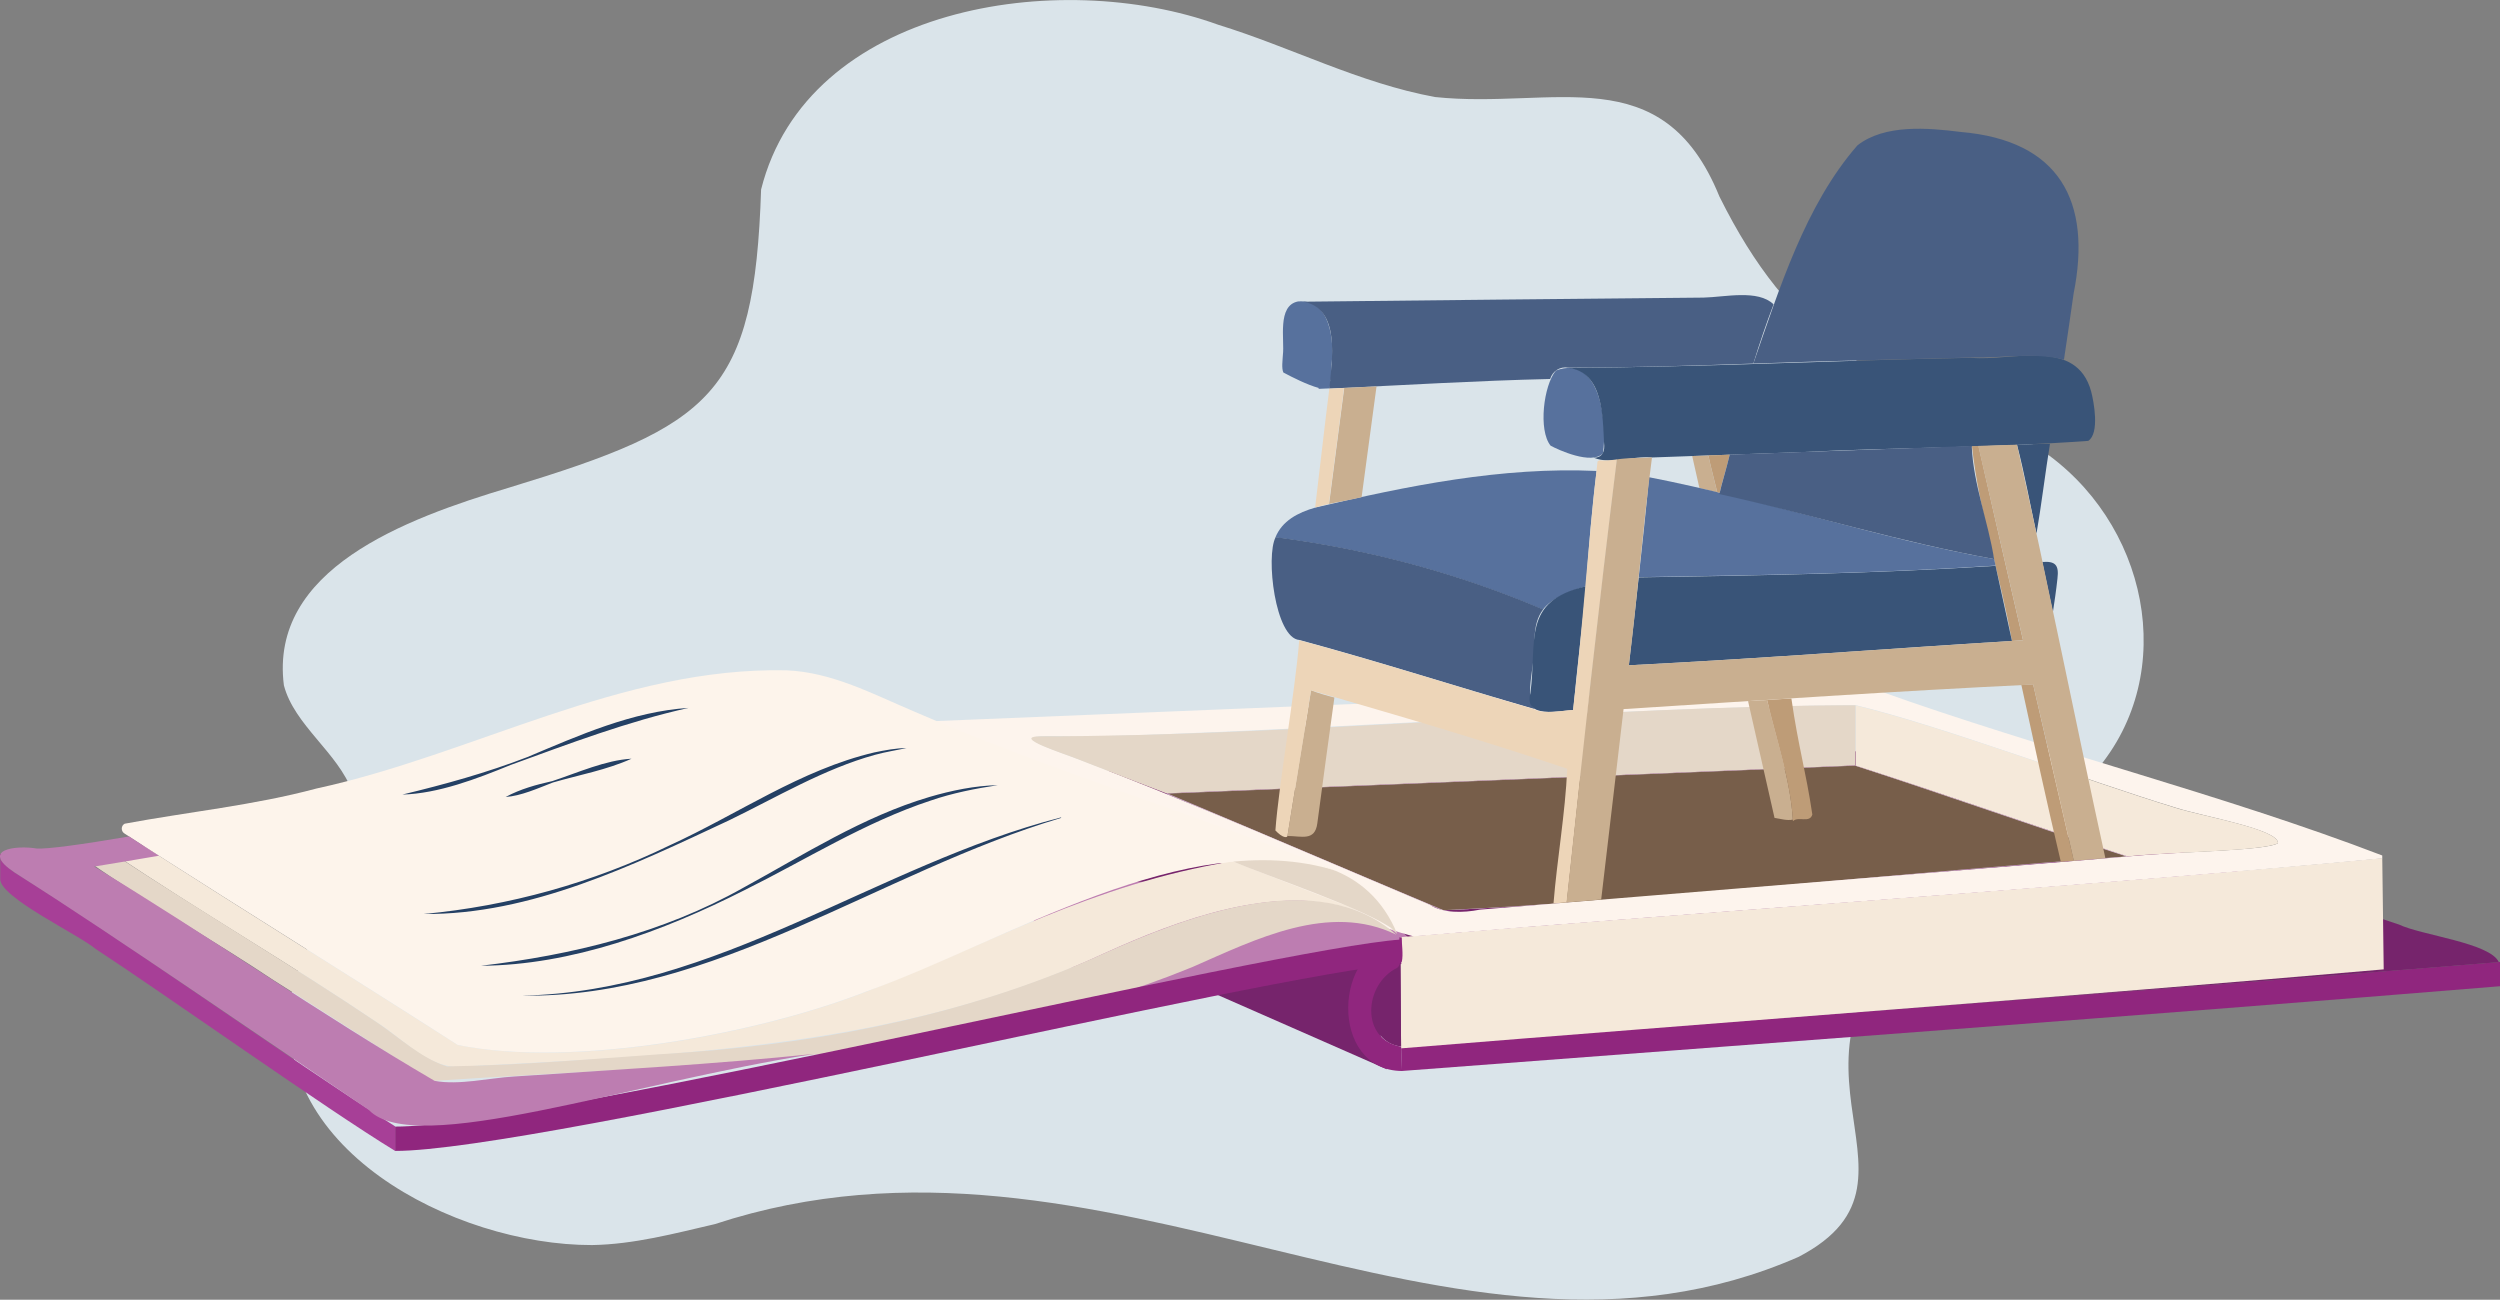 <svg version="1.1" id="Layer_1" xmlns="http://www.w3.org/2000/svg" x="0" y="0" viewBox="0 0 1038.3 539.8" style="enable-background:new 0 0 1038.3 539.8" xml:space="preserve"><rect x="0" y="0" width="1038.3" height="539.8" fill="#808080" stroke="none"/><style>.st1{fill:#90267e}.st2{fill:#76246c}.st3{fill:#bd7db1}.st4{fill:none;stroke:#90267e;stroke-miterlimit:10}.st5{fill:#d0b0d0}.st7{fill:#f5e9da}.st9{fill:#e4d7c8}.st11{fill:#244064}.st14{fill:#57719d}.st15{fill:#395478}.st16{fill:#be9c77}.st17{fill:#c9af90}.st18{fill:#495f84}.st19{fill:#edd5b8}</style><g id="Product_information"><path d="M506 10.3c-66.4-24.1-170.8-7.6-189.9 68.4-2.8 85.2-20.2 98.1-104.6 123.8-43.7 13.1-99.7 34-93.6 82.1 4.3 16.6 22.5 28 28.4 44.2 10 27.5-18 53.7-24.8 81.9-12.3 65.7 67.2 106.5 124.4 106.4 17.4-.3 34.2-4.8 51-8.7 161.8-53.2 306 76.8 450.1 13.6 64.1-33.4-27.3-84.6 65-151.7 22.8-18.3 48.8-34.7 64.5-58.1C905.4 269 887.2 206.7 838 181c-60.5-22.5-94.4-40-123.9-99.4-23.6-58.1-68.9-36.1-118.1-41.3-31.5-5.8-59.8-20.7-90-30z" style="fill:#dae4ea"/><path class="st1" d="M1038.3 399.2v10.4c-148.7 12.2-307.3 23.9-456.1 35.2l-.3-10.2c149-11.3 307.5-22.9 456.4-35.1v-.3z"/><path class="st2" d="M1037.8 399.6c-148.7 12.1-307.1 23.8-455.9 35L395 322.4c98.1-4 385.3-10.6 385.3-10.6 25.3 8.4 100.4 33.6 126.9 42.4 17.9 6 70.8 23.7 89.2 29.8 9.1 4.4 37.9 7.6 41.4 15.6zM1038 400.8c0-.4-.1-.8-.2-1.2"/><path class="st2" d="m576 444.1-89.9-39.5 38-25.5 44.6 24.7z"/><path class="st3" d="M422.3 392.6c2.6.5 56.9 23.5 56.9 23.5l110.6-22.4-28.7-25.6-120-2.6-18.8 27.1z"/><path class="st4" d="M582 390.2c1.9-.2 1.5 44.6 3.4 44.4"/><path class="st5" d="M883.7 355.7c-80.9 5.7-204.1 18.7-284.5 22.4-30.1-12.7-84.4-35.8-114.8-48.5L770.6 318c35.7 11.5 77.7 26.3 113.1 37.7z"/><path class="st5" d="M883.7 355.7c-80.9 5.7-204.1 18.7-284.5 22.4-30.1-12.7-84.4-35.8-114.8-48.5L770.6 318c35.7 11.5 77.7 26.3 113.1 37.7z"/><path d="M883.1 355.7c-80.7 5.6-203.4 18.7-283.6 22.3-30.1-12.6-84.2-35.7-114.5-48.4L770.4 318c35.5 11.5 77.4 26.3 112.7 37.7z" style="fill:#775e4a"/><path class="st7" d="M990 402.6c-129 11.2-278.9 22.3-408.1 32.8l-.3-46.2c125.5-10.6 283.1-21 407.8-32.8.1 6.6.5 40.3.6 46.2z"/><path d="M989.4 355.3c-67.1-25.7-140.6-43.9-208.8-68.3-13.5-4.6-28.8-2.3-42.9-1.7-109.9 4.4-257 10.4-366.7 14.9 48.5 18 165.6 74.9 216 88.7 123.5-10.5 279.9-20.7 402.4-32.4v-1.2zm-98.5-.2-7.2.6c-38.7 3.3-164 13.4-204.7 16.8-21.5 1.8-43 3.5-64.4 5.3-6.9 1.4-15.4 1.5-20.7-2-45.1-19-102.2-43.9-146.9-60.8-26-9.3-22.9-9.9 1.4-9 94.1-2.1 228.6-12.7 322.4-13.1 34.5 8.2 98 32 133 42.6 11.2 3.6 42.7 8.9 42.3 14.7-4.6 3-38.1 3.5-55.2 4.9z" style="fill:#fdf4ed"/><path class="st7" d="M946.1 350.2c-6.2 3.4-45.2 3.6-62.4 5.5-35.3-11.4-77.4-26.3-113-37.7v-25c33.9 8 98 31.9 132.8 42.5 10.9 3.5 42.9 8.8 42.6 14.7zM564.2 378.4c-33.4-12.4-76.2 4.2-105.3 17.4-84.2 39.4-178.5 42.5-269.8 47.3-12.3-.6-22.6-12.3-32.6-18.5-35.6-24.1-73.1-45.7-108.7-69.7 2.4-2.5 7.7-3 12.2-3.3 43.2 27.7 86.9 54.8 130.1 82.4 48 9.8 124.3-4.3 170.1-22.3 51.2-20 93.9-44.4 150.6-53.8l1.2-.1 50.1 19.5 1.3.7.8.4z"/><path class="st9" d="M579.9 388.2c-27.9-13.6-58.6 2-84.6 13.4-99.2 40.7-209.5 40.1-314.7 47.3-5-.9-10.6-6-15.1-8.8-11.1-7-40.2-25.7-51.7-32.9-24.8-16.6-52.7-32.2-77-49.4 3.3-1.4 7.6-1.8 11.6-2.3 35.7 23.4 72.7 45.3 108.1 69.1 9 6 18.7 15.2 29.2 18.3 33.6-.5 67.2-3.7 100.8-5.9 59-4.4 118.4-16.5 172.4-41.2 33.3-14.8 88.2-36.7 121-7.6z"/><path class="st9" d="m577.6 385.5 1.2.7c-10.6-8.4-54.1-22.9-66.9-28.5 28.3-3.3 56.5 1.3 68.4 30.2l-2.7-2.4z"/><path d="M554.7 361.6c-61.7-19.1-137.7 29.8-194.4 50-45.5 17.9-122.4 32.1-170.2 22.4-43.2-27.7-86.8-54.7-130.1-82.4l-8.4-5.5c-1.4-.9-1.4-3.2.2-4 26.3-4.9 53.5-7.6 79.6-14.6 65.7-14.3 126.7-50.6 195.3-49.1 18.9.8 35.7 9.8 52.7 17 57.2 24.9 117.7 42.9 175.3 66.2z" style="fill:#fdf4eb"/><path class="st11" d="M216.5 413.5c81.2-1.4 147.8-54.4 224.1-74 .1 0 .2.2.1.2-75 22.2-144.3 75.1-224.2 73.8zM199.7 401.1c37.8-4.4 75.7-13.6 109-32.4 25.1-13.7 49.6-29.5 77.3-37.7 9.2-2.7 18.9-4.7 28.4-4.9-9.3 1.4-18.9 3.3-27.9 6.4-27.3 9-51.7 24.5-77.3 37.2-33.8 17.1-71.9 31.2-109.5 31.4zM176 379.6c35.4-3.3 70.2-13 102.1-28.5 28.3-12.9 54.4-31.4 85-38.6 4.4-.9 9-1.8 13.4-1.8-4.2.9-8.8 1.6-13.1 2.8-21.1 5.8-41 17.7-60.6 27.2C263 359.3 220.4 380 176 379.6zM167.1 330c17.5-4.2 35.2-9.1 52-15.6 21.4-9 43.5-18.9 66.9-20.4-25.2 5.6-49.7 14.9-73.9 23.7-14.2 5.8-30.1 11.9-45 12.3zM210 331c6.1-3.3 12.7-5.1 19.4-6.6 10.6-3.5 22.1-8.7 32.9-9.3-10.4 4.7-21.7 6.7-32.7 9.9-6.2 2.4-13.3 5.6-19.6 6z"/><path class="st9" d="M770.6 292.9v25l-286.2 11.6c-11.5-4.4-25.3-9.7-37.3-14.4-3.4-1.5-28.5-9.3-14.6-9.3 100.5.1 237.7-12.8 338.1-12.9z"/><path d="M164.1 467.8V478c-29-17.7-94.9-64.6-124.4-83.9-7.1-6-40.3-21.6-39.6-29.2v-8.3c.8 1.8 3.4 4 6 5.8 45.9 28.5 112.7 76.6 158 105.4z" style="fill:#a73f97"/><path class="st1" d="M582 390.2v10.2c-52.4 3.3-359 77.8-417.9 77.6v-10.1c58.6.2 365.8-74.3 417.9-77.7z"/><path class="st2" d="M581.9 434.6c-7.4-.6-12-7.5-12.5-14.5-1-12.1 7.6-13.2 12.2-20.7l.3 35.2z"/><path class="st4" d="M581.7 399.4c.7-3.1-.1-7.2 0-10.1M.1 356.5v-1.8"/><path class="st1" d="M582.3 444.8c-30.4-.1-29-51.9-.7-54.5-.3 2.2 1.1 10.3-1.4 11.7-13.8 6.8-15.3 29.8 1.7 32.7l.4 10.1z"/><path class="st3" d="M338.2 437.7c-77.3 12.1-166 43.2-185 23.3-40-27.1-106.4-72.8-147.2-98.7-14.5-9.6.7-11.3 9.2-9.9 4.5.3 18.4-1.6 38.4-5 4 2.6 8.4 5.4 12.4 8-9.2 1.6-18.3 3.1-26.9 4.5 46.6 28.2 94.5 61.6 141.4 89 10.1 1.9 22.7-1.2 32.9-1.8 41.7-2.8 83.3-5.1 124.8-9.4z"/><path d="M874.4 356.4c-3.8.3-14.9 1.2-18.5 1.5-5.8-24.4-11.1-49-16.4-73.5-31.9 1.5-63.6 3.8-95.5 5.6 3.3 19.2 4.5 27.7 8.5 44.6 2 8-4 4-7.8 6.3l-.2-.6c-2.4.5-5-.3-7.5-.7l-11-48.4c-17.2 1.1-34.4 2.2-51.6 3.4-3.1 26.4-6.2 52.7-9.3 79.1-4 .3-16 1.3-19.9 1.6 1.5-18.5 4.9-37.5 5.7-55.9-32.1-10.7-64.1-20.7-96.7-29.7-2.4 17.4-4.8 34.9-7.1 52.3-1 7.5-6.6 5.2-12.4 5.2-.1.8-2 .9-5-2.3-1.4-1.5 2.7-19.6 3.9-29.4 2-16.6 4-33.1 6-49.7-3.7-.9-6.1-2.9-6.8-6.5-5.7-16.7-11.1-44 13.4-48.6 2-16.5 3.8-32.9 5.9-49.4-1.5.1-3 .1-4.5.2l-.1-.4c-3.8-.6-8-3.6-11.4-4.8-3.3-1.1-3.5-1-3.7-4.1 1.7-7.8-3.5-24.2 6.6-27.1l168.6-1.8c8.7-.1 22.5-3.3 29 2.9 9.8-22.7 17.8-47.9 34.9-66 11.3-8.9 29.4-7.3 42.9-5.6 60.1 5.6 50.4 49.7 42.8 94.5 5.5 1.8 9.6 5.7 11.4 13.2 1 4.2 3.5 17.5-1.3 20.6-5 1.5-10.7.6-16 1.1-1.4 15.6-8 33.8-3.1 49.2 5.4-.4 7 1.2 6.3 6.9-2.9 39.1 14.4 77.7 19.9 116.3z" style="fill:none"/><g id="_x32_46648_-_Furniture_-_armchair_-_fabric_-_blue_-_side_-__2020_00000038372094105105580750000002424628332982769036_"><path class="st14" d="M665.7 188.3c-4.7 4.9-18.6-1.5-21.7-3.2-5.2-6.4-2.9-25.1 2.2-31.2 18.6-7.1 21.5 22.4 19.5 34.4zM553 151.4c-.1 1.9.1 4.4-.3 6.4l-.3.2c.3 1 0 2.2-.2 3.3-1.5.1-3 .1-4.5.2l-.1-.4c-4.5-1.2-10.9-4.4-14.6-6.4-.8-1.8-.3-5.1-.2-7.2.8-6.4-2.5-20.6 6.3-22.3 13.5-1.1 15.1 16.4 13.9 26.2z"/><path class="st15" d="M867.3 183.1c-39.6 2.9-80 2.7-119.8 4.7-20.4.7-40.9 1.5-61.4 2.2-7.9-.8-16.8 3.1-24.2.1 3.9 0 4.7-3 4.3-6.1-.6-11-.3-29.5-14.9-31.2 55.8-.3 111.6-3.2 167.4-4.2 17 1.5 43.7-8.5 49.8 14 1.1 4.1 3.6 17.4-1.2 20.5z"/><path class="st16" d="m861.3 357.5-5.4.4c-5.8-24.4-11.1-49-16.4-73.5 1.6 0 3.3-.1 4.9-.2 5.6 24.5 11.3 48.9 16.9 73.3z"/><path class="st15" d="M854.5 240.3c-.5 4.7-1.2 9.4-1.9 14-1.5-7-2.9-13.9-4.4-20.9 5.4-.4 7 1.2 6.3 6.9z"/><path class="st14" d="M663.1 195.6c-2 15.9-3.3 31.9-4.4 47.9-6.1 1.8-14.3 4.8-17.9 9.7-35.4-15.1-72.9-25.1-111.1-30 2.8-6.9 9.3-10.3 16.6-12.4 38.2-9 77.4-17 116.8-15.2z"/><path class="st16" d="M840.2 265.9c-1.5.1-3.1.2-4.6.3-4.8-26.9-13.7-54-16.6-80.9.9 0 1.8 0 2.7-.1 6.1 26.9 12.3 53.8 18.5 80.7z"/><path class="st15" d="M835.6 266.2c-53.4 3.3-105.5 7.4-159.1 10.1 1.4-12.2 2.8-24.3 4.1-36.5 49.7-.8 98.7-1.6 148.2-4.8 2.3 10.3 4.5 20.8 6.8 31.2z"/><path class="st17" d="M713.2 204.5c-2.5-.6-4.9-1.2-7.4-1.8l-3-13.3c2.3-.1 4.5-.1 6.7-.2 1.1 5.1 2.5 10.1 3.7 15.3z"/><path class="st14" d="M828.8 234.9c-49.5 3.3-98.5 4-148.2 4.8 1.5-13.8 3-27.6 4.3-41.5 48.3 9.4 94.8 25.3 143.3 34l.6 2.7z"/><path class="st16" d="M718.4 188.8c-1.4 6-3.4 12-4.2 15.9-.3-.1-.7-.2-1-.3-1.2-5.1-2.6-10.1-3.7-15.3 3 0 5.9-.1 8.9-.3z"/><path class="st18" d="M828.2 232.2c-38.7-7-75.8-18.5-114.1-27 .9-4.2 2.8-10.1 4.3-16.4l100.5-3.6c.6 15.6 6.8 31.4 9.3 47z"/><path class="st17" d="M744.6 340.4c-2.4.5-5-.3-7.6-.7l-11-48.5c2.7-.2 5.3-.3 7.9-.5 3.7 15.9 9.8 33.4 10.7 49.7z"/><path class="st16" d="M752.7 338.3c-1.1 3.7-5.8.6-8 2.7l-.2-.6h.1c-1-16.3-7-33.8-10.7-49.7 3.4-.2 6.7-.4 10.1-.6 2.9 20.2 6 30 8.7 48.2z"/><path class="st17" d="M554.2 289.7c-2.4 17.4-4.8 34.9-7.1 52.3-1 7.5-6.6 5.2-12.4 5.2l9.8-60.5c3 1.2 6.9 2.3 9.7 3z"/><path class="st18" d="M637.4 294.5c-32.6-9.4-64.9-19.8-97.7-28.7-10.1-.7-14.1-34.8-9.9-42.7 38.2 4.9 75.7 14.9 111.1 30-2.4 3.1-3.4 7-3.6 12.2 1.1 7-4.8 25.3.1 29.2z"/><path class="st15" d="M658.7 243.5c-1.5 17.1-3.8 34.2-5.3 51.4-5.4.2-20.7 3.9-17.8-7 2.9-21.7-3.8-38.3 23.1-44.4z"/><path class="st18" d="M861.2 122c-1.3 9.1-2.6 18.3-4 27.4-11.9-3.2-25.9-.6-38.4-.9-30.2.8-60.4 1.4-90.6 2.5 10.8-31 21.5-65.7 43.2-90.6 11.3-8.9 29.4-7.3 42.9-5.6 41.1 3.5 54.6 28.8 46.9 67.2z"/><path class="st18" d="M736.6 126.4c-3.1 8.1-5.9 16.4-8.4 24.6-25.6.9-51.3 1.7-76.9 1.7-3.4-.6-6.5 1.4-7.5 4.7-30.6.7-61.2 2.6-91.7 4 1-11.5 4.9-33.2-10.8-36.1 55.4-.6 110.8-1.2 166.2-1.7 8.9-.2 22.6-3.5 29.1 2.8z"/><path class="st17" d="M571.7 160.5c-2.1 15.3-4.1 30.7-6.2 46-4.1 1-9.1 1.8-13.5 2.8 2.1-16 4.2-32.1 6.3-48.2 4.4-.2 8.9-.4 13.4-.6z"/><path class="st19" d="M671.6 190.8c-7.6 61.3-14.3 122.6-20.9 184-1.8.1-3.6.3-5.5.4 1.5-18.5 4.9-37.5 5.7-55.9-35.3-12-70.6-22.2-106.4-32.6l-9.8 60.5c-.1.8-2 .9-5-2.3 1.4-19.3 8.1-56.7 9.9-79 32.8 8.8 65.1 19.2 97.7 28.7 3.9 2.3 12.5.3 16 .3 4.1-34.4 6.2-68.9 10.2-103.3.3-.1.5-.3.8-.4 2.5.2 4.9-.1 7.3-.4zM558.2 161.1c-2.1 16.1-4.2 32.1-6.3 48.2-1.9.4-3.8.9-5.7 1.5 2-16.5 3.8-32.9 5.9-49.4 2.1-.1 4.1-.2 6.1-.3z"/><path class="st15" d="M851.4 184.3c-1.8 10.9-3.7 26.5-5.6 37.3-2.7-12.4-4.9-24.6-8.1-36.9 4.5-.2 9.1-.3 13.7-.4z"/><path class="st17" d="m874.4 356.4-13.1 1.1c-5.6-24.4-11.2-48.8-16.9-73.2-56.7 2.7-113.4 6.6-170.1 10.2-3.1 26.4-6.2 52.7-9.3 79.1l-14.4 1.2c6.6-61.4 13.3-122.8 20.9-184 4.8-.7 9.7-.6 14.6-.8-3.8 29-6 57.4-9.6 86.3 55.1-2.8 108.8-7 163.7-10.4l-18.6-80.7c5.4-.2 10.7-.4 16.1-.5 12.8 57.1 24.2 114.5 36.7 171.7z"/><path class="st15" d="M831.3 179.1z"/></g></g></svg>